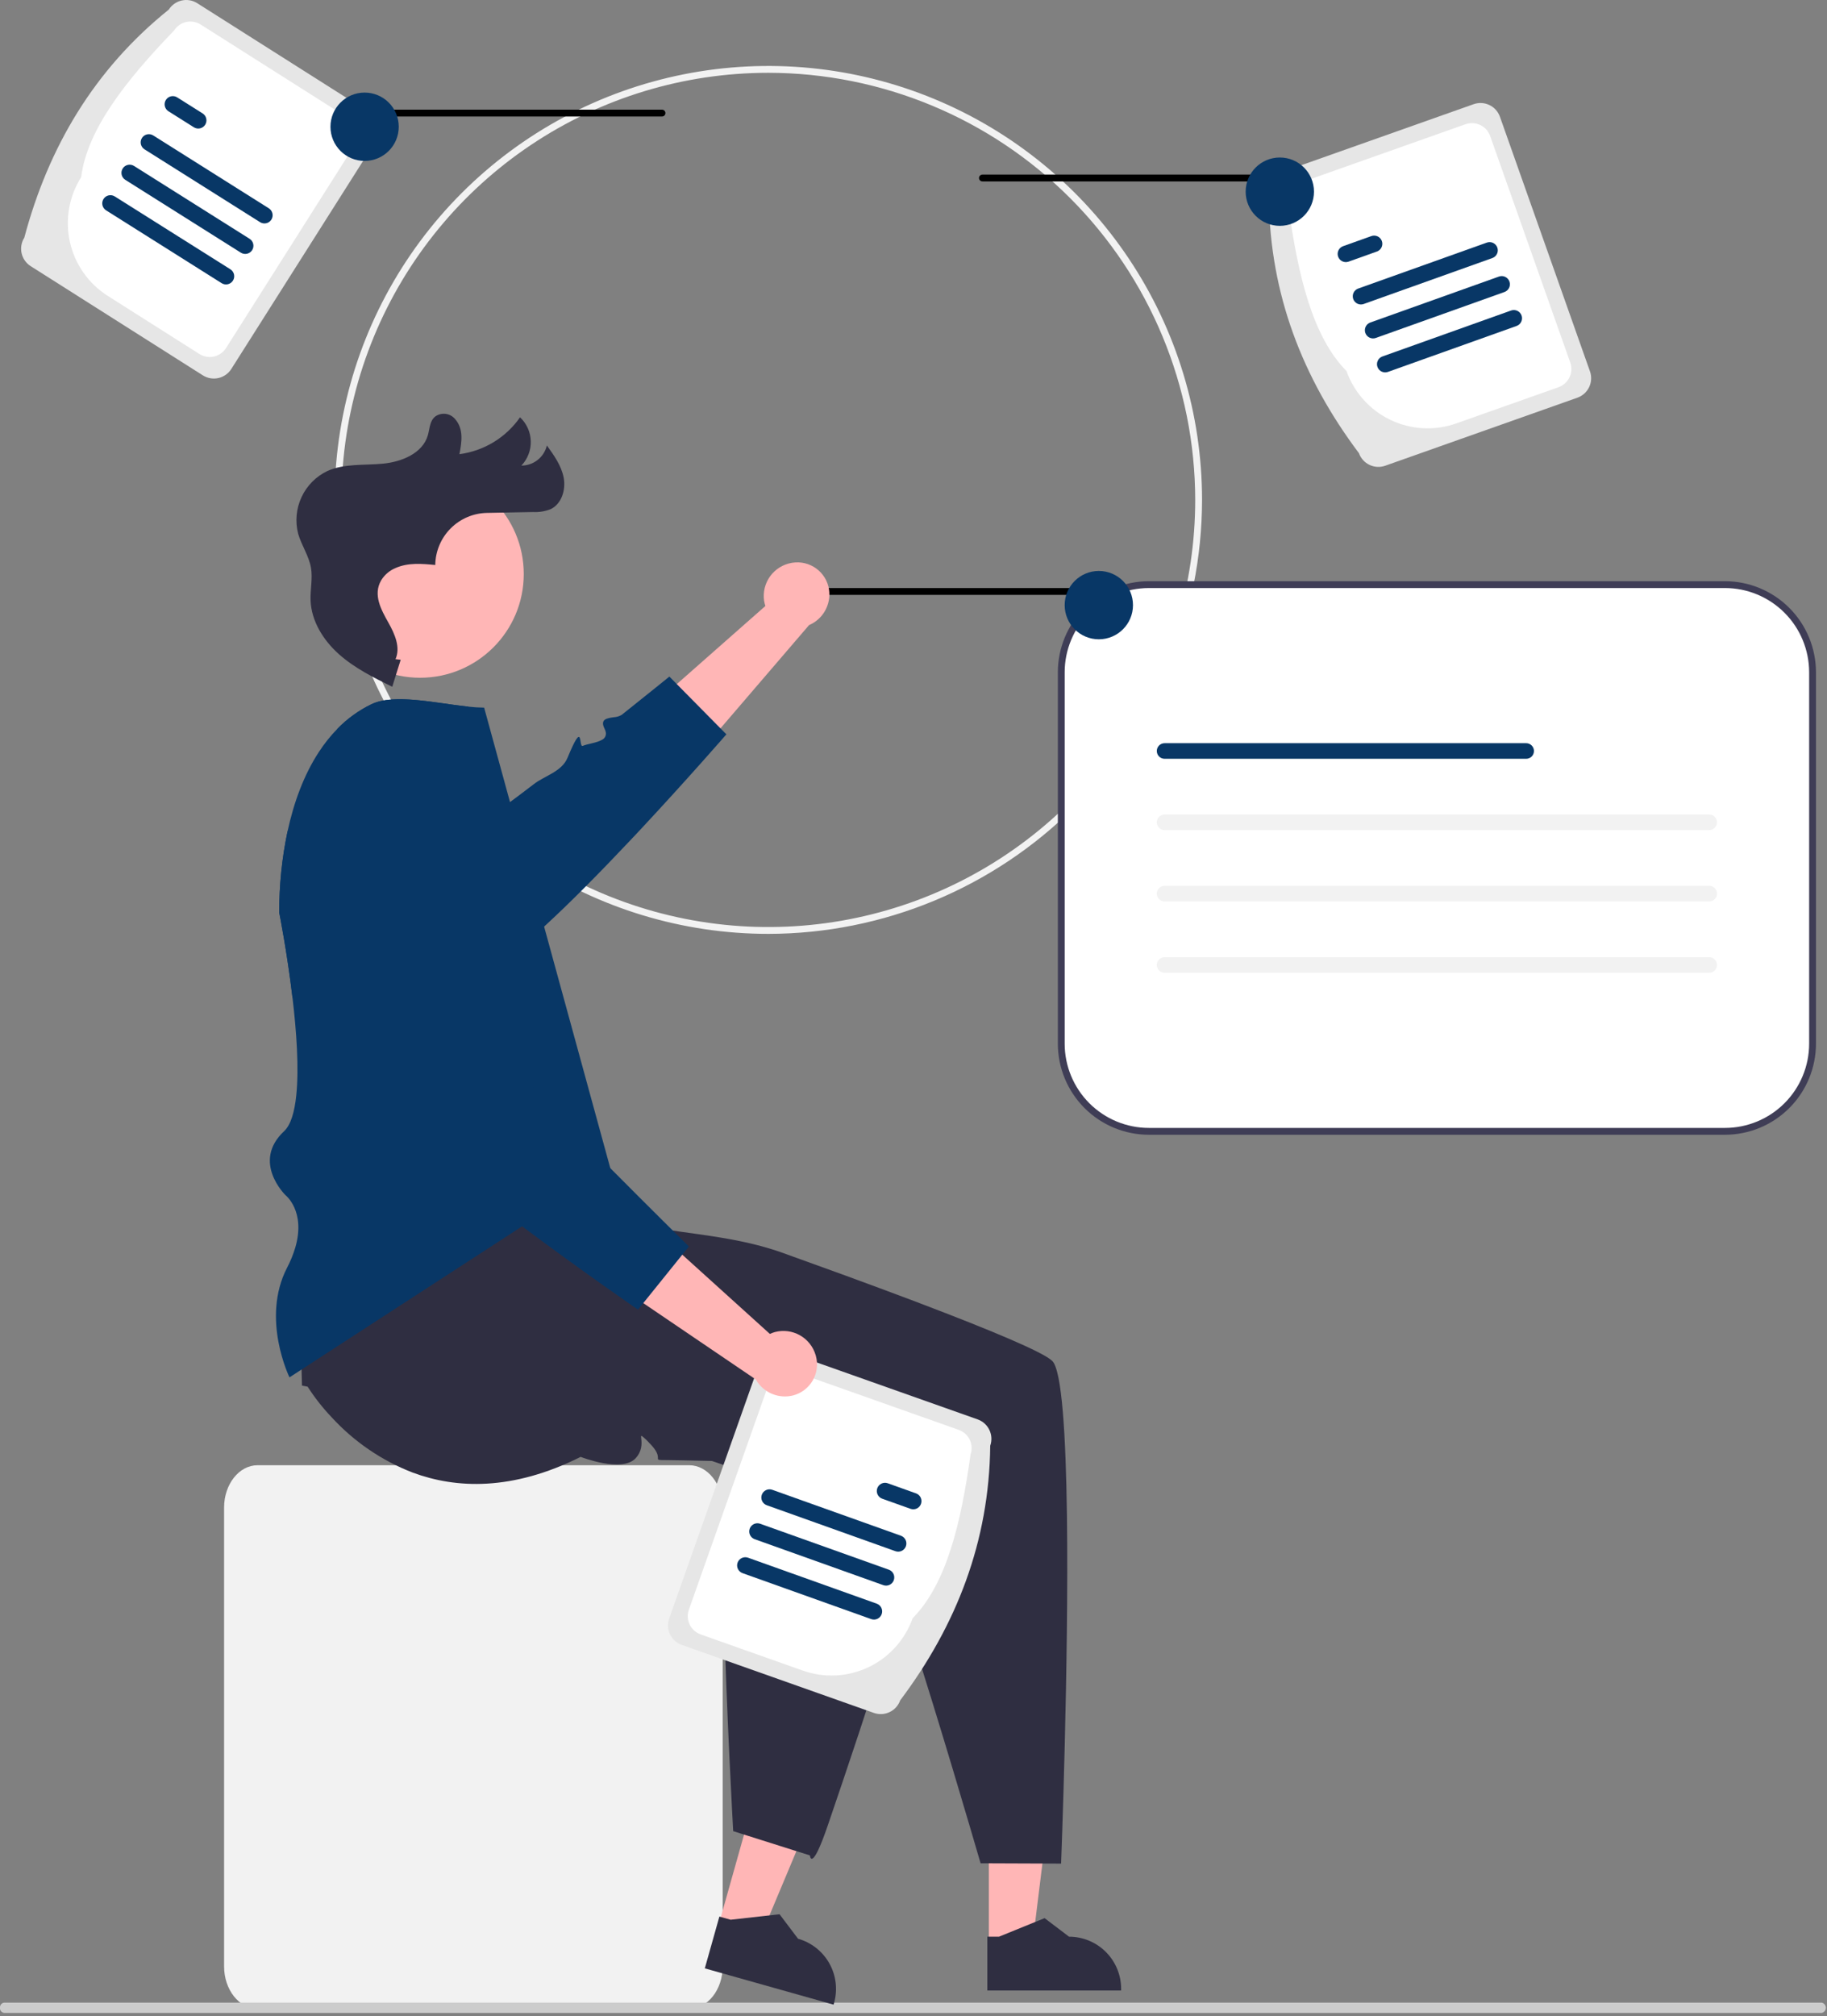 <svg width="535" height="590" viewBox="0 0 535 590" fill="none" xmlns="http://www.w3.org/2000/svg">
<rect x="0" y="0" width="535" height="590" fill="#808080" stroke="none"/>
<g clip-path="url(#clip0_33_229)">
<path d="M224.994 273.305C199.876 273.305 175.322 265.857 154.437 251.902C133.552 237.947 117.274 218.112 107.662 194.906C98.049 171.7 95.534 146.164 100.434 121.529C105.335 96.893 117.43 74.264 135.192 56.502C152.953 38.741 175.582 26.646 200.218 21.745C224.853 16.845 250.389 19.36 273.595 28.972C296.801 38.585 316.636 54.862 330.591 75.748C344.546 96.633 351.994 121.187 351.994 146.305C351.956 179.976 338.563 212.257 314.755 236.065C290.946 259.874 258.665 273.267 224.994 273.305ZM224.994 21.305C200.272 21.305 176.104 28.636 155.548 42.371C134.992 56.106 118.97 75.629 109.509 98.47C100.048 121.31 97.573 146.444 102.396 170.691C107.219 194.939 119.124 217.212 136.606 234.693C154.087 252.175 176.36 264.08 200.608 268.903C224.856 273.726 249.989 271.251 272.83 261.79C295.67 252.329 315.193 236.307 328.928 215.751C342.663 195.195 349.994 171.028 349.994 146.305C349.957 113.164 336.775 81.392 313.341 57.958C289.907 34.524 258.135 21.342 224.994 21.305Z" fill="#F2F2F2"/>
<path d="M234.686 174.095H316.119C316.384 174.095 316.638 173.989 316.826 173.802C317.013 173.614 317.119 173.36 317.119 173.095C317.119 172.83 317.013 172.575 316.826 172.388C316.638 172.2 316.384 172.095 316.119 172.095H234.686C234.42 172.095 234.166 172.2 233.978 172.388C233.791 172.575 233.686 172.83 233.686 173.095C233.686 173.36 233.791 173.614 233.978 173.802C234.166 173.989 234.42 174.095 234.686 174.095Z" fill="black"/>
<path d="M336.408 171.095C329.611 171.102 323.094 173.806 318.288 178.612C313.482 183.419 310.778 189.935 310.77 196.732V305.457C310.778 312.254 313.482 318.771 318.288 323.577C323.094 328.383 329.611 331.087 336.408 331.095H505.133C511.93 331.087 518.446 328.383 523.253 323.577C528.059 318.771 530.763 312.254 530.77 305.457V196.732C530.763 189.935 528.059 183.419 523.253 178.612C518.446 173.806 511.93 171.102 505.133 171.095H336.408Z" fill="white"/>
<path d="M505.133 332.095H336.408C329.346 332.087 322.575 329.278 317.581 324.284C312.587 319.29 309.778 312.519 309.77 305.457V196.732C309.778 189.67 312.587 182.899 317.581 177.906C322.575 172.912 329.346 170.103 336.408 170.095H505.133C512.195 170.103 518.966 172.912 523.959 177.906C528.953 182.899 531.762 189.67 531.77 196.732V305.457C531.762 312.519 528.953 319.29 523.959 324.284C518.966 329.278 512.195 332.087 505.133 332.095ZM336.408 172.095C329.876 172.102 323.613 174.7 318.995 179.319C314.376 183.938 311.778 190.2 311.77 196.732V305.457C311.778 311.989 314.376 318.252 318.995 322.87C323.613 327.489 329.876 330.087 336.408 330.095H505.133C511.665 330.087 517.927 327.489 522.546 322.87C527.165 318.252 529.763 311.989 529.77 305.457V196.732C529.763 190.2 527.165 183.938 522.546 179.319C517.927 174.7 511.665 172.102 505.133 172.095H336.408Z" fill="#3F3D56"/>
<path d="M231.793 164.734C229.271 165.172 227.019 166.577 225.517 168.65C224.014 170.723 223.38 173.301 223.75 175.834C223.833 176.348 223.958 176.854 224.125 177.347L173.819 221.683L192.452 234.735L236.912 182.945C238.903 182.095 240.557 180.611 241.615 178.723C242.674 176.835 243.078 174.649 242.764 172.508C242.573 171.291 242.145 170.123 241.504 169.072C240.862 168.02 240.02 167.105 239.024 166.379C238.029 165.654 236.901 165.131 235.704 164.841C234.507 164.551 233.264 164.5 232.047 164.69C231.962 164.704 231.878 164.718 231.793 164.734Z" fill="#FFB6B6"/>
<path d="M212.71 214.905C212.71 214.905 201.36 227.975 187.54 242.775C186.58 243.795 185.62 244.825 184.63 245.865C176.23 254.765 167.18 264.005 159.33 271.175C150.96 278.845 143.95 284.185 140.55 284.315C140.267 284.333 139.983 284.303 139.71 284.225C129.54 281.165 137.92 284.805 133.57 291.015C129.2 297.235 129.74 289.075 119.95 284.225C110.18 279.375 115.38 284.195 111.48 291.855C110.27 294.255 99.65 293.765 85.65 291.965C84.07 278.615 81.77 267.095 81.77 267.095C81.742 259.088 82.559 251.1 84.21 243.265C108.6 242.825 128.77 242.575 129.8 242.895C132.46 243.705 138.18 241.655 144.5 238.085C145.4 237.575 147.1 236.395 149.35 234.735C151.34 233.275 153.74 231.455 156.41 229.415C159.41 227.095 164.52 225.825 166.18 221.785C171 210.125 169.35 218.825 170.64 218.285C172.11 217.665 174.71 217.425 176.23 216.535C176.646 216.353 176.988 216.035 177.201 215.634C177.413 215.232 177.484 214.771 177.4 214.325C177.326 213.945 177.198 213.578 177.02 213.235C175.64 210.465 177.74 210.195 179.72 209.905C180.541 209.864 181.34 209.628 182.05 209.215C190 202.875 196.02 198.005 196.02 198.005L198.18 200.205L198.19 200.215L210.97 213.155L212.71 214.905Z" fill="#083766"/>
<path d="M201.808 587.867H75.43C70.02 587.867 65.619 582.311 65.619 575.483V441.195C65.619 434.366 70.02 428.81 75.43 428.81H201.808C207.217 428.81 211.619 434.366 211.619 441.195V575.483C211.619 582.311 207.217 587.867 201.808 587.867Z" fill="#F2F2F2"/>
<path d="M-2.23522e-05 587.593C-0.038 587.949 0.066 588.306 0.288 588.586C0.511 588.867 0.835 589.05 1.19 589.095H533.48C533.819 589.015 534.12 588.823 534.336 588.551C534.552 588.278 534.67 587.94 534.67 587.593C534.67 587.245 534.552 586.907 534.336 586.634C534.12 586.362 533.819 586.17 533.48 586.09H1.19C0.835 586.135 0.511 586.318 0.288 586.599C0.066 586.879 -0.038 587.236 -2.23522e-05 587.593Z" fill="#CCCCCC"/>
<path d="M289.565 569.244L302.306 569.243L308.368 520.095L289.562 520.096L289.565 569.244Z" fill="#FFB6B6"/>
<path d="M289.116 582.537L328.299 582.535V582.04C328.299 577.995 326.692 574.116 323.832 571.256C320.972 568.396 317.093 566.789 313.048 566.789L305.89 561.359L292.536 566.789L289.115 566.789L289.116 582.537Z" fill="#2F2E41"/>
<path d="M210.422 563.385L222.687 566.837L241.843 521.171L223.74 516.075L210.422 563.385Z" fill="#FFB6B6"/>
<path d="M206.388 576.058L244.105 586.677L244.239 586.2C245.335 582.306 244.84 578.137 242.862 574.609C240.884 571.08 237.585 568.482 233.692 567.386L228.273 560.219L213.947 561.827L210.655 560.9L206.388 576.058Z" fill="#2F2E41"/>
<path d="M177.77 354.095C177.77 354.095 173.69 353.689 184.15 357.309C195.47 361.239 212.65 360.729 229.1 366.629C234.18 368.449 239.33 370.309 244.44 372.169C245.47 372.539 246.5 372.919 247.53 373.289C254.18 375.719 260.72 378.149 266.9 380.469C267.77 380.799 268.63 381.129 269.48 381.449C269.5 381.459 269.52 381.459 269.53 381.469C289.68 389.129 305.53 395.689 308.15 398.309C310.95 401.109 312.11 420.029 312.43 443.409C313.01 486.739 310.72 545.399 310.72 545.399L287.15 545.309C287.15 545.309 287 544.789 286.71 543.819C286.19 542.029 285.22 538.699 283.93 534.349C278.57 516.179 267.78 480.169 261.82 463.679C260.14 459.019 258.84 455.919 258.15 455.219C254.15 451.119 258.15 449.309 262.15 446.709C266.15 444.109 262.15 443.309 259.21 439.909C256.27 436.509 260.31 428.849 260.31 428.849C260.31 428.849 257.65 428.779 253.41 428.669C247.15 428.509 237.41 428.269 227.66 428.029C227.65 428.039 227.65 428.039 227.65 428.029C223.98 427.939 220.31 427.849 216.83 427.769C214.13 427.699 211.54 427.639 209.14 427.579C201.95 427.419 196.51 427.309 195.15 427.309C190.71 427.309 194.16 427.309 191.48 423.799C191.069 423.274 190.625 422.777 190.15 422.309C189.478 421.559 188.742 420.87 187.95 420.249C187.39 419.989 188.15 421.599 187.73 423.689C187.501 424.821 186.965 425.87 186.18 426.719C182.21 431.129 170.03 426.369 170.03 426.369C149.99 436.389 133.55 435.669 120.89 430.979C111.796 427.475 103.639 421.909 97.06 414.719C94.456 411.98 92.119 409 90.08 405.819L88.43 405.509C88.43 405.509 86.21 331.125 88.77 326.095C92.76 318.255 151.77 324.095 151.77 324.095L177.77 354.095Z" fill="#2F2E41"/>
<path d="M287.686 53.095H369.119C369.384 53.095 369.638 52.989 369.826 52.802C370.013 52.614 370.119 52.36 370.119 52.095C370.119 51.83 370.013 51.575 369.826 51.388C369.638 51.2 369.384 51.095 369.119 51.095H287.686C287.42 51.095 287.166 51.2 286.978 51.388C286.791 51.575 286.686 51.83 286.686 52.095C286.686 52.36 286.791 52.614 286.978 52.802C287.166 52.989 287.42 53.095 287.686 53.095Z" fill="black"/>
<path d="M397.937 132.622C381.426 110.661 371.883 86.102 371.571 58.104C371.039 56.595 371.127 54.937 371.816 53.493C372.505 52.049 373.739 50.938 375.247 50.402L431.524 30.49C433.033 29.958 434.691 30.046 436.135 30.735C437.579 31.425 438.69 32.658 439.226 34.166L465.592 108.684C466.124 110.193 466.036 111.851 465.347 113.295C464.657 114.738 463.424 115.85 461.916 116.385L405.639 136.298C404.13 136.83 402.472 136.741 401.028 136.052C399.584 135.363 398.472 134.129 397.937 132.622Z" fill="#E6E6E6"/>
<path d="M394.29 108.587C384.36 98.547 380.109 80.639 377.339 60.68C376.841 59.267 376.924 57.714 377.569 56.362C378.215 55.01 379.37 53.969 380.782 53.467L429.148 36.354C430.561 35.856 432.114 35.939 433.466 36.584C434.818 37.229 435.859 38.385 436.361 39.797L459.823 106.107C460.321 107.521 460.239 109.074 459.593 110.426C458.948 111.778 457.792 112.819 456.38 113.32L426.419 123.922C420.124 126.141 413.207 125.772 407.184 122.898C401.16 120.023 396.523 114.876 394.29 108.587Z" fill="white"/>
<path d="M437.008 75.519L399.333 88.967C399.036 89.073 398.721 89.119 398.406 89.104C398.091 89.088 397.783 89.01 397.498 88.875C397.213 88.74 396.958 88.551 396.746 88.317C396.535 88.083 396.371 87.81 396.265 87.513C396.159 87.216 396.113 86.902 396.128 86.587C396.144 86.272 396.222 85.963 396.357 85.679C396.492 85.394 396.681 85.138 396.915 84.927C397.149 84.715 397.422 84.552 397.719 84.446L435.394 70.998C435.691 70.892 436.006 70.845 436.321 70.861C436.636 70.877 436.944 70.954 437.229 71.089C437.514 71.224 437.769 71.414 437.981 71.648C438.192 71.881 438.356 72.154 438.462 72.451C438.568 72.748 438.614 73.063 438.599 73.378C438.583 73.692 438.505 74.001 438.37 74.286C438.235 74.571 438.046 74.826 437.812 75.038C437.578 75.249 437.305 75.413 437.008 75.519Z" fill="#083766"/>
<path d="M403.196 73.611L394.908 76.57C394.308 76.783 393.649 76.75 393.074 76.477C392.499 76.204 392.056 75.715 391.842 75.115C391.629 74.516 391.661 73.857 391.933 73.282C392.206 72.707 392.695 72.263 393.294 72.049L401.582 69.09C402.182 68.876 402.842 68.909 403.417 69.182C403.992 69.454 404.436 69.944 404.65 70.544C404.864 71.143 404.831 71.803 404.558 72.379C404.286 72.954 403.796 73.397 403.196 73.611Z" fill="#083766"/>
<path d="M444.103 95.394L406.427 108.843C406.13 108.949 405.816 108.995 405.501 108.98C405.186 108.964 404.877 108.886 404.592 108.751C404.308 108.616 404.052 108.427 403.841 108.193C403.629 107.959 403.466 107.686 403.36 107.389C403.254 107.092 403.207 106.777 403.223 106.463C403.239 106.148 403.316 105.839 403.451 105.554C403.586 105.27 403.776 105.014 404.01 104.803C404.244 104.591 404.517 104.428 404.813 104.322L442.489 90.873C442.786 90.767 443.101 90.72 443.416 90.736C443.731 90.751 444.04 90.829 444.325 90.964C444.61 91.099 444.866 91.288 445.078 91.522C445.289 91.756 445.453 92.029 445.559 92.326C445.665 92.623 445.711 92.938 445.695 93.253C445.68 93.568 445.602 93.877 445.467 94.162C445.331 94.447 445.141 94.703 444.907 94.914C444.673 95.126 444.4 95.289 444.103 95.394Z" fill="#083766"/>
<path d="M440.556 85.457L402.88 98.905C402.28 99.119 401.62 99.086 401.045 98.813C400.47 98.541 400.026 98.051 399.812 97.451C399.598 96.852 399.631 96.192 399.904 95.617C400.177 95.041 400.667 94.598 401.266 94.384L438.942 80.936C439.541 80.722 440.201 80.756 440.775 81.028C441.35 81.301 441.793 81.791 442.007 82.39C442.221 82.989 442.188 83.649 441.916 84.224C441.644 84.799 441.154 85.242 440.556 85.457Z" fill="#083766"/>
<path d="M374.77 66.095C380.293 66.095 384.77 61.618 384.77 56.095C384.77 50.572 380.293 46.095 374.77 46.095C369.247 46.095 364.77 50.572 364.77 56.095C364.77 61.618 369.247 66.095 374.77 66.095Z" fill="#083766"/>
<path d="M193.855 34.095H112.422C112.157 34.095 111.902 33.989 111.715 33.802C111.527 33.614 111.422 33.36 111.422 33.095C111.422 32.83 111.527 32.575 111.715 32.388C111.902 32.2 112.157 32.095 112.422 32.095H193.855C194.12 32.095 194.374 32.2 194.562 32.388C194.75 32.575 194.855 32.83 194.855 33.095C194.855 33.36 194.75 33.614 194.562 33.802C194.374 33.989 194.12 34.095 193.855 34.095Z" fill="black"/>
<path d="M7.115 69.566C14.188 43.017 27.606 20.342 49.432 2.802C50.29 1.452 51.648 0.497 53.21 0.147C54.771 -0.203 56.407 0.081 57.759 0.936L108.181 32.894C109.531 33.752 110.486 35.111 110.836 36.672C111.186 38.233 110.902 39.869 110.047 41.222L67.731 107.985C66.873 109.336 65.514 110.291 63.953 110.64C62.392 110.99 60.755 110.707 59.403 109.852L8.982 77.893C7.631 77.035 6.677 75.677 6.327 74.116C5.977 72.555 6.26 70.918 7.115 69.566Z" fill="#E6E6E6"/>
<path d="M23.765 51.852C25.527 37.841 36.984 23.437 50.969 8.93C51.773 7.666 53.045 6.771 54.507 6.444C55.969 6.116 57.502 6.382 58.768 7.182L102.101 34.648C103.366 35.451 104.26 36.724 104.588 38.186C104.916 39.648 104.65 41.18 103.849 42.447L66.193 101.857C65.39 103.122 64.117 104.016 62.655 104.344C61.193 104.672 59.661 104.406 58.394 103.605L31.55 86.591C25.917 83.012 21.934 77.344 20.474 70.831C19.015 64.319 20.198 57.493 23.765 51.852Z" fill="white"/>
<path d="M76.157 65.021L42.309 43.699C41.771 43.359 41.39 42.82 41.249 42.199C41.109 41.579 41.22 40.928 41.559 40.39C41.898 39.851 42.437 39.47 43.058 39.329C43.678 39.188 44.329 39.298 44.867 39.637L78.715 60.959C78.982 61.127 79.214 61.346 79.396 61.603C79.579 61.86 79.708 62.151 79.778 62.459C79.848 62.766 79.857 63.084 79.804 63.395C79.751 63.706 79.637 64.004 79.469 64.27C79.301 64.537 79.082 64.769 78.824 64.951C78.567 65.133 78.276 65.263 77.968 65.332C77.661 65.402 77.342 65.41 77.031 65.357C76.721 65.303 76.423 65.189 76.157 65.021Z" fill="#083766"/>
<path d="M56.771 37.252L49.325 32.561C49.058 32.393 48.826 32.174 48.644 31.917C48.462 31.66 48.332 31.369 48.262 31.061C48.192 30.754 48.183 30.436 48.236 30.125C48.289 29.814 48.403 29.516 48.571 29.25C48.739 28.983 48.958 28.752 49.216 28.569C49.473 28.387 49.764 28.258 50.072 28.188C50.379 28.118 50.698 28.11 51.009 28.163C51.319 28.217 51.617 28.331 51.883 28.499L59.33 33.19C59.597 33.358 59.828 33.577 60.011 33.834C60.193 34.092 60.323 34.382 60.393 34.69C60.463 34.997 60.472 35.316 60.419 35.627C60.366 35.938 60.252 36.235 60.084 36.502C59.915 36.769 59.696 37 59.439 37.182C59.181 37.364 58.891 37.494 58.583 37.563C58.275 37.633 57.957 37.641 57.646 37.588C57.335 37.535 57.038 37.42 56.771 37.252Z" fill="#083766"/>
<path d="M64.908 82.877L31.06 61.555C30.793 61.387 30.562 61.168 30.38 60.911C30.197 60.654 30.067 60.363 29.997 60.055C29.927 59.748 29.918 59.429 29.971 59.119C30.025 58.808 30.139 58.51 30.307 58.243C30.475 57.977 30.694 57.745 30.951 57.563C31.209 57.381 31.5 57.252 31.807 57.182C32.115 57.112 32.433 57.104 32.744 57.157C33.055 57.211 33.352 57.325 33.619 57.493L67.467 78.815C68.005 79.155 68.386 79.694 68.526 80.315C68.667 80.935 68.555 81.586 68.216 82.124C67.877 82.662 67.338 83.044 66.718 83.185C66.098 83.326 65.447 83.216 64.908 82.877Z" fill="#083766"/>
<path d="M70.532 73.949L36.684 52.627C36.417 52.459 36.186 52.24 36.004 51.983C35.821 51.725 35.691 51.435 35.621 51.127C35.551 50.82 35.543 50.501 35.596 50.19C35.649 49.88 35.763 49.582 35.931 49.315C36.099 49.048 36.318 48.817 36.576 48.635C36.833 48.453 37.124 48.323 37.431 48.254C37.739 48.184 38.057 48.176 38.368 48.229C38.679 48.282 38.977 48.397 39.243 48.565L73.091 69.887C73.63 70.227 74.011 70.766 74.152 71.387C74.293 72.007 74.182 72.659 73.843 73.197C73.674 73.464 73.456 73.695 73.198 73.877C72.941 74.059 72.65 74.189 72.343 74.259C71.722 74.4 71.071 74.288 70.532 73.949Z" fill="#083766"/>
<path d="M106.77 47.095C112.293 47.095 116.77 42.618 116.77 37.095C116.77 31.572 112.293 27.095 106.77 27.095C101.247 27.095 96.77 31.572 96.77 37.095C96.77 42.618 101.247 47.095 106.77 47.095Z" fill="#083766"/>
<path d="M321.77 187.095C327.293 187.095 331.77 182.618 331.77 177.095C331.77 171.572 327.293 167.095 321.77 167.095C316.247 167.095 311.77 171.572 311.77 177.095C311.77 182.618 316.247 187.095 321.77 187.095Z" fill="#083766"/>
<path d="M274.959 426.977C270.789 449.697 253.119 502.947 242.439 534.117C237.569 548.357 237.169 542.997 237.169 542.997L231.619 541.247L222.259 538.287L218.839 537.207L214.699 535.897C214.699 535.897 212.669 499.677 212.019 472.507C211.799 463.747 211.419 457.487 210.789 456.247C208.189 451.147 212.539 450.607 217.129 449.317C221.729 448.027 218.139 446.087 216.349 441.947C215.139 439.187 217.519 435.517 219.209 433.417C219.674 432.827 220.172 432.263 220.699 431.727C220.699 431.727 208.999 427.747 195.769 423.257C195.759 423.267 195.759 423.257 195.759 423.257C194.429 422.807 193.089 422.357 191.749 421.897C196.409 420.217 199.509 418.917 200.209 418.227C204.309 414.227 206.119 418.227 208.719 422.227C211.319 426.227 212.119 422.227 215.519 419.287C218.919 416.347 226.579 420.387 226.579 420.387C226.579 420.387 226.649 417.727 226.759 413.487C226.919 407.227 227.159 397.487 227.399 387.737C227.389 387.727 227.389 387.727 227.399 387.727C227.489 384.057 227.579 380.387 227.659 376.907C234.709 382.307 241.549 387.607 247.749 392.507C247.759 392.517 247.779 392.527 247.779 392.547C262.689 404.327 273.879 413.787 275.449 416.787C276.159 418.147 275.919 421.757 274.959 426.977Z" fill="#2F2E41"/>
<path d="M178.77 342.095L175.09 344.485L165.67 350.605L152.89 358.895L84.77 403.095C84.77 403.095 76.35 385.935 84.06 371.015C85.052 369.127 85.86 367.148 86.47 365.105C89.59 354.405 83.59 349.765 83.59 349.765C83.59 349.765 73.59 340.035 83.18 331.065C85.15 329.225 86.25 325.455 86.75 320.615C87.59 312.655 86.82 301.815 85.65 291.965C84.07 278.615 81.77 267.095 81.77 267.095C81.742 259.087 82.559 251.1 84.21 243.265C86.04 234.825 88.98 226.805 93.33 220.145C94.926 217.673 96.765 215.369 98.82 213.265C101.697 210.316 105.063 207.89 108.77 206.095C114.33 203.415 123.86 205.025 132.26 206.195C133.95 206.425 135.59 206.645 137.14 206.805C138.677 206.983 140.223 207.08 141.77 207.095L145.25 219.795L146.57 224.605L147.23 227.015L148.73 232.495L149.35 234.735L159.33 271.174L167.48 300.894L171.98 317.314L178.71 341.864L178.77 342.095Z" fill="#083766"/>
<path d="M123.018 198.35C139.783 198.35 153.374 184.759 153.374 167.995C153.374 151.23 139.783 137.639 123.018 137.639C106.254 137.639 92.663 151.23 92.663 167.995C92.663 184.759 106.254 198.35 123.018 198.35Z" fill="#FFB6B6"/>
<path d="M117.332 193.086L114.86 200.992C109.377 198.286 103.821 195.53 99.255 191.463C94.69 187.395 91.159 181.782 90.943 175.672C90.831 172.516 91.595 169.333 91.071 166.219C90.479 162.7 88.307 159.649 87.313 156.223C86.383 152.633 86.733 148.832 88.303 145.473C89.873 142.113 92.564 139.406 95.914 137.817C100.946 135.606 106.7 136.227 112.17 135.692C117.64 135.158 123.742 132.683 125.282 127.407C125.858 125.434 125.792 123.108 127.554 121.817C128.439 121.225 129.513 120.982 130.567 121.134C131.621 121.286 132.582 121.824 133.264 122.642C135.84 125.567 135.206 129.418 134.531 132.92C138.078 132.457 141.49 131.257 144.547 129.399C147.604 127.54 150.239 125.064 152.283 122.127C153.242 123.026 154.014 124.106 154.554 125.305C155.094 126.504 155.391 127.798 155.427 129.112C155.464 130.426 155.24 131.734 154.767 132.961C154.295 134.188 153.585 135.31 152.676 136.26C154.401 136.261 156.076 135.681 157.431 134.612C158.785 133.544 159.74 132.051 160.141 130.373C162.236 133.267 164.386 136.284 165.06 139.792C165.733 143.3 164.483 147.449 161.266 149.002C159.624 149.651 157.862 149.939 156.098 149.848L142.611 150.104C138.6 150.18 134.776 151.814 131.948 154.659C129.12 157.504 127.51 161.338 127.458 165.349C123.534 164.972 119.493 164.603 115.782 166.256C114.054 166.984 112.597 168.235 111.617 169.834C109.165 174.047 111.598 178.425 113.754 182.256C115.598 185.531 117.345 189.475 115.815 192.908" fill="#2F2E41"/>
<path d="M255.902 501.298L199.624 481.385C198.117 480.85 196.883 479.738 196.194 478.295C195.505 476.851 195.417 475.193 195.949 473.684L222.315 399.166C222.85 397.658 223.962 396.425 225.406 395.735C226.849 395.046 228.508 394.958 230.017 395.49L286.294 415.402C287.802 415.938 289.035 417.049 289.724 418.493C290.414 419.937 290.502 421.595 289.97 423.104C289.657 451.102 280.114 475.661 263.604 497.622C263.068 499.129 261.957 500.363 260.513 501.052C259.069 501.741 257.411 501.83 255.902 501.298Z" fill="#E6E6E6"/>
<path d="M235.122 488.922L205.16 478.32C203.748 477.819 202.593 476.778 201.947 475.426C201.302 474.074 201.219 472.521 201.717 471.107L225.18 404.797C225.681 403.385 226.722 402.229 228.074 401.584C229.427 400.939 230.98 400.856 232.393 401.354L280.759 418.467C282.17 418.969 283.326 420.01 283.971 421.362C284.617 422.714 284.699 424.267 284.201 425.68C281.431 445.639 277.181 463.547 267.25 473.587C265.017 479.876 260.38 485.023 254.357 487.898C248.334 490.773 241.416 491.141 235.122 488.922Z" fill="white"/>
<path d="M223.079 437.451C223.293 436.852 223.737 436.363 224.312 436.09C224.887 435.818 225.547 435.784 226.146 435.998L263.822 449.446C264.119 449.552 264.392 449.715 264.626 449.926C264.86 450.138 265.05 450.393 265.186 450.678C265.321 450.963 265.399 451.272 265.414 451.587C265.43 451.902 265.384 452.217 265.278 452.514C265.172 452.811 265.008 453.084 264.796 453.318C264.585 453.552 264.329 453.742 264.044 453.877C263.759 454.012 263.45 454.089 263.135 454.105C262.82 454.12 262.505 454.073 262.208 453.967L224.532 440.519C223.933 440.304 223.444 439.861 223.171 439.285C222.899 438.71 222.865 438.051 223.079 437.451Z" fill="#083766"/>
<path d="M256.891 435.544C257.105 434.945 257.549 434.455 258.124 434.183C258.699 433.91 259.359 433.877 259.958 434.09L268.247 437.049C268.544 437.155 268.817 437.318 269.05 437.53C269.284 437.741 269.474 437.997 269.609 438.282C269.744 438.566 269.821 438.875 269.837 439.19C269.853 439.505 269.806 439.82 269.7 440.116C269.594 440.413 269.431 440.686 269.22 440.92C269.008 441.154 268.753 441.343 268.468 441.478C268.183 441.613 267.874 441.691 267.559 441.707C267.245 441.722 266.93 441.676 266.633 441.57L258.344 438.611C257.745 438.397 257.256 437.953 256.983 437.378C256.711 436.803 256.677 436.144 256.891 435.544Z" fill="#083766"/>
<path d="M215.984 457.327C216.199 456.728 216.642 456.238 217.217 455.966C217.792 455.693 218.452 455.66 219.051 455.873L256.727 469.322C257.024 469.427 257.298 469.591 257.532 469.802C257.766 470.013 257.956 470.269 258.091 470.554C258.226 470.839 258.304 471.148 258.32 471.463C258.335 471.778 258.289 472.093 258.183 472.39C258.077 472.687 257.913 472.96 257.702 473.194C257.49 473.428 257.234 473.618 256.949 473.752C256.664 473.887 256.355 473.965 256.04 473.98C255.725 473.996 255.41 473.949 255.113 473.843L217.438 460.394C216.839 460.18 216.349 459.736 216.077 459.161C215.804 458.586 215.771 457.926 215.984 457.327Z" fill="#083766"/>
<path d="M219.531 447.389C219.746 446.79 220.189 446.3 220.764 446.028C221.34 445.755 221.999 445.722 222.599 445.935L260.274 459.384C260.572 459.489 260.845 459.653 261.079 459.864C261.313 460.076 261.503 460.331 261.638 460.616C261.773 460.901 261.851 461.21 261.867 461.525C261.883 461.84 261.836 462.155 261.73 462.452C261.624 462.749 261.461 463.022 261.249 463.256C261.037 463.49 260.782 463.68 260.497 463.815C260.211 463.949 259.903 464.027 259.588 464.042C259.273 464.058 258.958 464.011 258.661 463.905L220.985 450.456C220.386 450.242 219.896 449.798 219.624 449.223C219.351 448.648 219.318 447.989 219.531 447.389Z" fill="#083766"/>
<path d="M238.842 396.574C238.122 394.118 236.471 392.039 234.241 390.781C232.011 389.523 229.378 389.185 226.903 389.838C226.402 389.979 225.913 390.161 225.442 390.382L175.7 345.415L164.84 365.406L221.328 403.72C222.397 405.603 224.059 407.078 226.054 407.916C228.05 408.754 230.267 408.908 232.36 408.354C233.547 408.027 234.659 407.47 235.631 406.713C236.603 405.957 237.417 405.016 238.025 403.945C238.634 402.875 239.026 401.694 239.178 400.472C239.331 399.25 239.241 398.009 238.914 396.822C238.891 396.739 238.867 396.656 238.842 396.574Z" fill="#FFB6B6"/>
<path d="M201.73 364.795L199.79 367.195L188.37 381.365L186.83 383.285C186.83 383.285 170.52 372.085 152.89 358.895C131.73 343.045 108.67 324.315 109.7 318.605C111.59 308.155 108.92 316.885 102.25 313.265C95.59 309.635 103.75 309.245 107.46 298.975C111.18 288.715 106.98 294.425 98.93 291.425C93.56 289.425 96.37 243.545 98.82 213.265C101.697 210.316 105.063 207.89 108.77 206.095C115.44 202.875 127.85 205.845 137.14 206.805C142.4 245.575 149.99 302.285 149.65 304.075C149.13 306.805 151.83 312.255 156.09 318.135C158.09 320.915 168.4 331.485 178.71 341.865C190.21 353.445 201.73 364.795 201.73 364.795Z" fill="#083766"/>
<path d="M446.911 222.067H341.034C340.734 222.067 340.436 222.009 340.159 221.894C339.881 221.78 339.629 221.612 339.416 221.4C339.204 221.188 339.035 220.936 338.92 220.658C338.805 220.381 338.746 220.084 338.746 219.783C338.746 219.483 338.805 219.186 338.92 218.909C339.035 218.631 339.204 218.379 339.416 218.167C339.629 217.955 339.881 217.787 340.159 217.673C340.436 217.558 340.734 217.5 341.034 217.5H446.911C447.515 217.502 448.095 217.743 448.522 218.171C448.949 218.599 449.189 219.179 449.189 219.783C449.189 220.388 448.949 220.968 448.522 221.396C448.095 221.824 447.515 222.065 446.911 222.067Z" fill="#083766"/>
<path d="M500.507 242.941H341.034C340.734 242.941 340.436 242.883 340.159 242.768C339.881 242.654 339.629 242.486 339.416 242.274C339.204 242.062 339.035 241.81 338.92 241.532C338.805 241.255 338.746 240.958 338.746 240.658C338.746 240.357 338.805 240.06 338.92 239.783C339.035 239.505 339.204 239.253 339.416 239.041C339.629 238.829 339.881 238.661 340.159 238.547C340.436 238.432 340.734 238.374 341.034 238.374H500.507C501.112 238.376 501.691 238.617 502.119 239.045C502.546 239.473 502.786 240.053 502.786 240.658C502.786 241.262 502.546 241.842 502.119 242.27C501.691 242.698 501.112 242.939 500.507 242.941Z" fill="#F2F2F2"/>
<path d="M500.51 259.245H341.03C340.424 259.245 339.843 259.486 339.414 259.914C338.986 260.343 338.745 260.924 338.745 261.53C338.745 262.136 338.986 262.717 339.414 263.146C339.843 263.574 340.424 263.815 341.03 263.815H500.51C501.116 263.815 501.697 263.574 502.126 263.146C502.554 262.717 502.795 262.136 502.795 261.53C502.795 260.924 502.554 260.343 502.126 259.914C501.697 259.486 501.116 259.245 500.51 259.245Z" fill="#F2F2F2"/>
<path d="M500.507 284.689H341.034C340.734 284.69 340.436 284.631 340.159 284.517C339.881 284.402 339.629 284.234 339.416 284.022C339.204 283.81 339.035 283.558 338.92 283.281C338.805 283.003 338.746 282.706 338.746 282.406C338.746 282.106 338.805 281.808 338.92 281.531C339.035 281.254 339.204 281.002 339.416 280.79C339.629 280.578 339.881 280.409 340.159 280.295C340.436 280.181 340.734 280.122 341.034 280.123H500.507C501.112 280.124 501.691 280.365 502.119 280.793C502.546 281.221 502.786 281.801 502.786 282.406C502.786 283.011 502.546 283.591 502.119 284.019C501.691 284.447 501.112 284.688 500.507 284.689Z" fill="#F2F2F2"/>
</g>
<defs>
<clipPath id="clip0_33_229">
<rect width="534.67" height="589.095" fill="white"/>
</clipPath>
</defs>
</svg>
